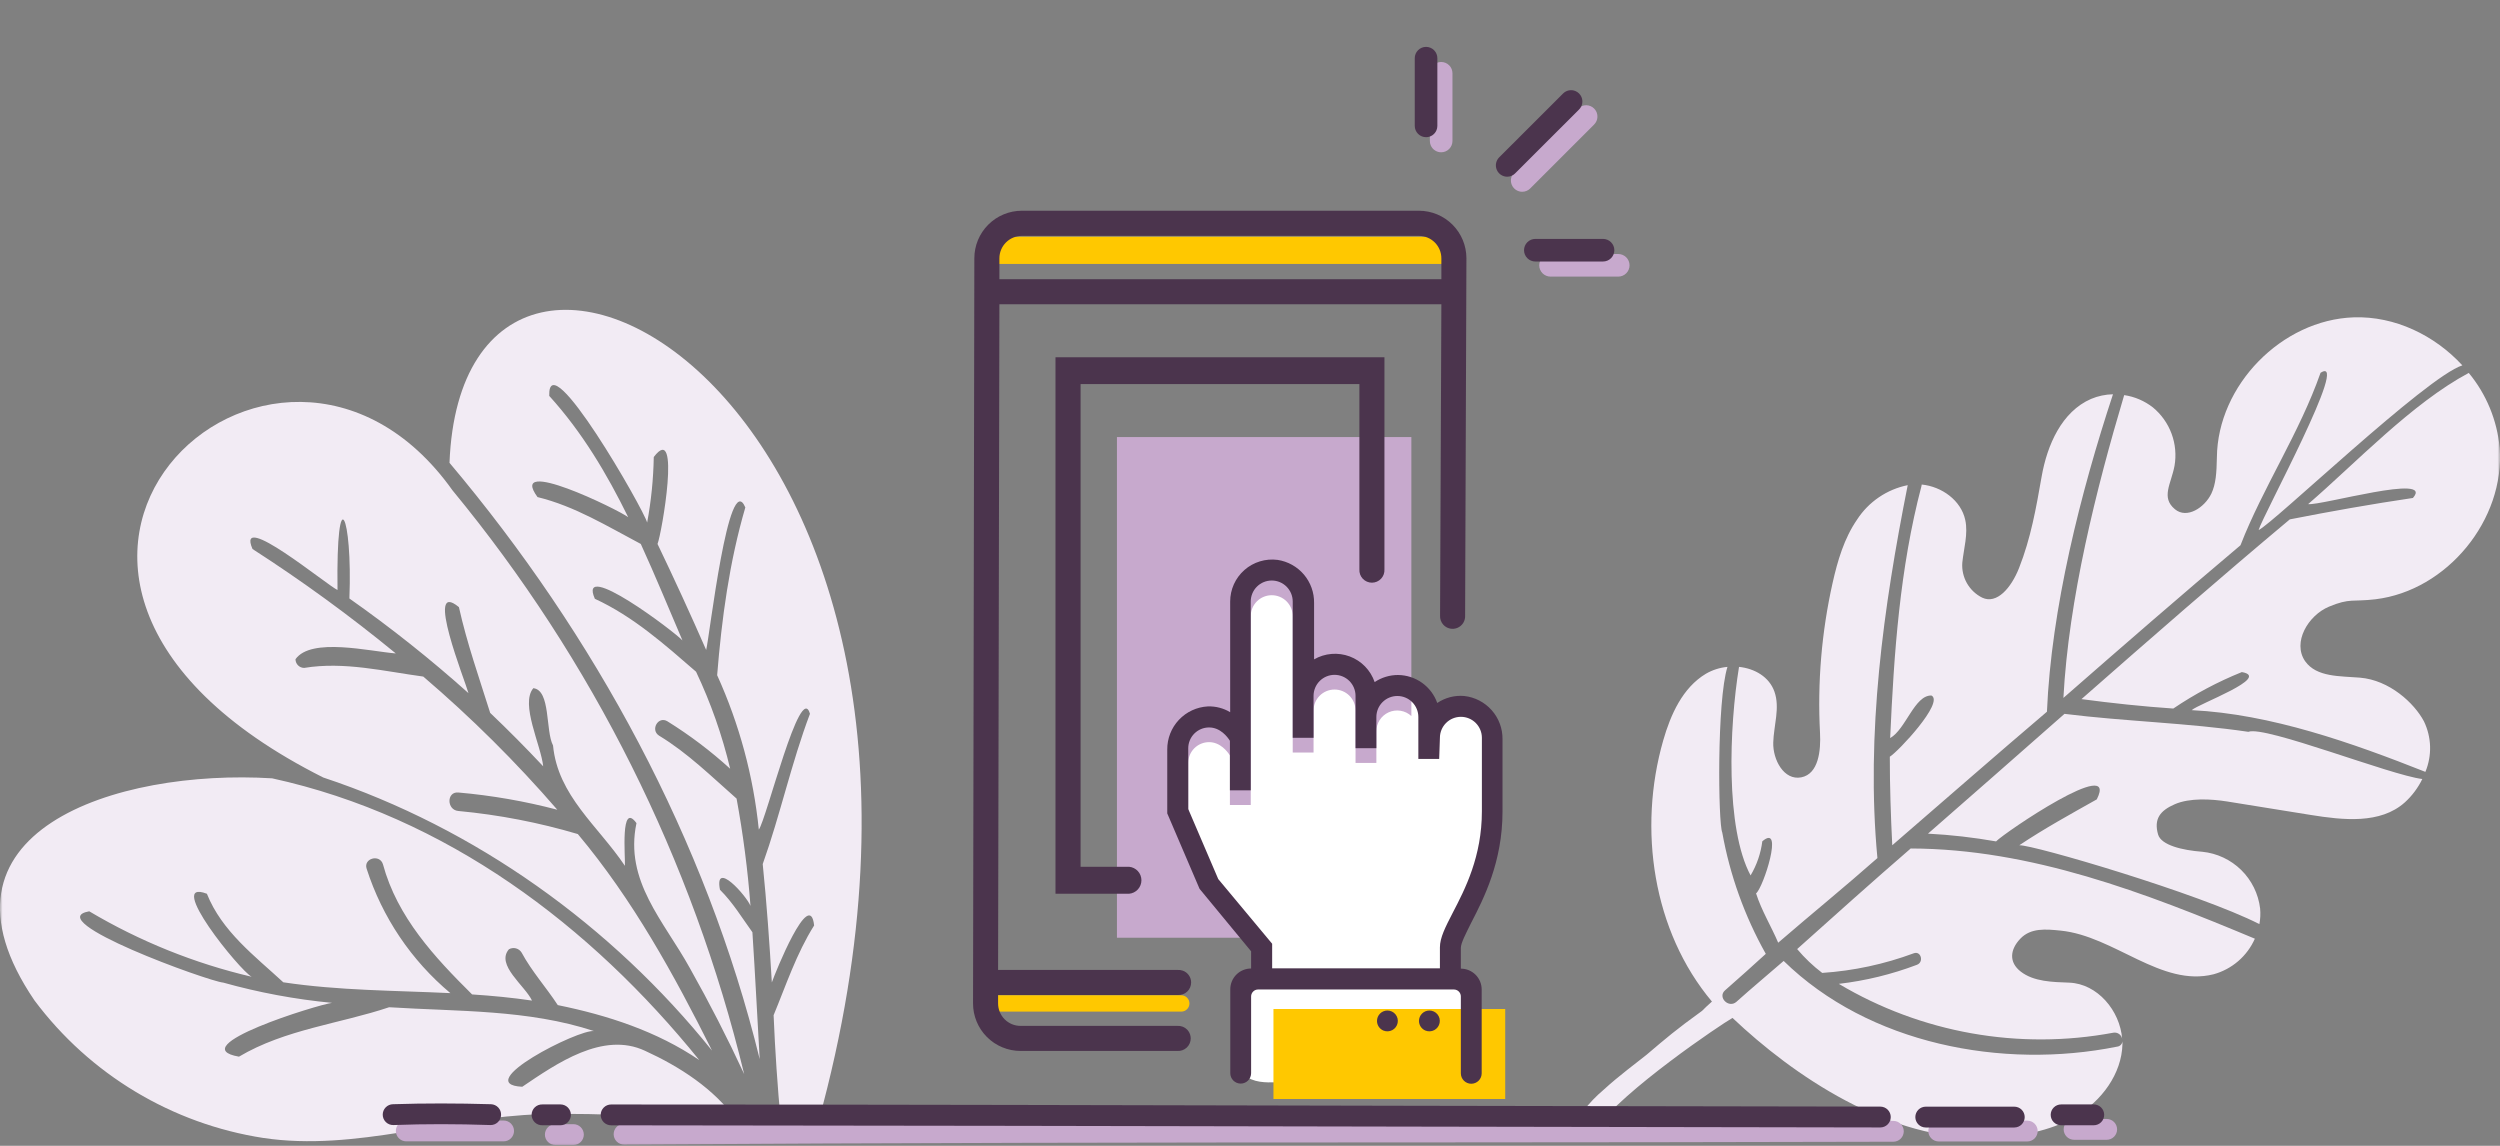 <svg width="480" height="220" viewBox="0 0 480 220" fill="none" xmlns="http://www.w3.org/2000/svg">
<rect x="0" y="0" width="480" height="220" fill="#808080" stroke="none"/>
<mask id="mask0_47_309" style="mask-type:luminance" maskUnits="userSpaceOnUse" x="0" y="0" width="480" height="220">
<path d="M0 0H480V220H0V0Z" fill="white"/>
</mask>
<g mask="url(#mask0_47_309)">
<path d="M407.843 75.86C409.853 76.156 411.751 76.97 413.353 78.22C414.977 79.559 416.217 81.305 416.946 83.279C417.675 85.254 417.867 87.387 417.503 89.46C416.843 92.94 414.863 95.51 417.583 97.77C419.893 99.7 423.293 97.45 424.583 94.77C425.443 92.94 425.583 90.83 425.643 87.82C425.783 73.98 438.093 61.39 451.933 60.93C459.813 60.67 467.453 64.37 472.773 70.15C465.843 72.34 436.323 100.62 433.653 101.77C434.393 99.08 451.463 67.77 445.543 71.58C441.543 83.05 434.443 93.67 430.173 104.69C418.723 114.33 407.443 124.15 396.173 134C397.183 115.05 402.443 93.96 407.843 75.86ZM336.113 168.08C337.306 166.075 338.072 163.845 338.363 161.53C342.593 157.92 338.543 170.48 337.163 171.53C338.223 174.85 340.063 177.82 341.413 181C347.723 175.55 354.203 170.28 360.463 164.75C358.223 140.85 361.613 116.62 366.283 93.15C364.308 93.548 362.432 94.335 360.764 95.467C359.097 96.599 357.672 98.051 356.573 99.74C354.073 103.36 352.813 107.67 351.853 111.95C349.743 121.382 348.932 131.058 349.443 140.71C349.623 144.09 349.173 148.6 345.843 149.25C342.513 149.9 340.373 145.86 340.463 142.58C340.553 139.3 341.793 135.9 340.693 132.8C339.693 129.96 336.913 128.36 333.893 128.04C332.003 139.6 331.253 159.02 336.113 168.08ZM368.913 93.36C364.763 109.13 363.633 125.48 362.913 141.71C365.913 140.02 367.603 133.43 370.843 133.54C373.343 134.84 364.443 144.32 362.843 145.29C362.843 150.99 363.033 156.63 363.313 162.29C373.213 153.74 383.053 145.12 393.013 136.65C393.843 116.86 399.473 94.56 405.693 75.7C404.249 75.729 402.824 76.031 401.493 76.59C395.853 79.03 393.053 85.45 391.993 91.51C390.933 97.57 389.913 103.35 387.653 109.07C386.133 112.91 383.383 116.07 380.583 114.75C379.349 114.136 378.326 113.167 377.645 111.968C376.964 110.769 376.657 109.395 376.763 108.02C377.043 105.29 377.903 102.53 377.333 99.85C376.523 96.07 372.833 93.42 368.973 93.03C368.963 93.142 368.943 93.252 368.913 93.36ZM366.853 162.91C359.513 169.26 352.283 175.74 345.053 182.22C346.48 183.922 348.094 185.458 349.863 186.8C355.874 186.396 361.795 185.126 367.443 183.03C368.823 182.51 369.443 184.72 368.053 185.24C363.223 187.073 358.185 188.302 353.053 188.9C368.894 198.332 387.63 201.667 405.753 198.28C406.133 198.21 406.526 198.295 406.845 198.514C407.163 198.733 407.382 199.07 407.453 199.45C407.043 194.05 402.713 188.88 397.303 188.67C394.113 188.55 390.483 188.5 387.963 186.53C385.683 184.75 385.903 182.33 387.903 180.23C389.903 178.13 392.773 178.38 395.663 178.68C405.973 179.74 414.963 189.59 425.013 187.06C426.756 186.579 428.371 185.716 429.741 184.535C431.11 183.354 432.201 181.884 432.933 180.23C411.823 171.4 389.943 162.97 366.853 162.91ZM447.163 116.48C451.163 114.8 451.763 115.58 456.083 115.06C469.823 113.4 480.993 99.79 479.933 85.98C479.45 80.699 477.383 75.686 474.003 71.6C463.103 77.41 452.233 88.97 443.163 96.79C445.573 97.12 467.513 90.79 463.283 95.61C455.363 96.78 447.483 98.18 439.643 99.72C426.143 111.02 412.883 122.6 399.643 134.23C405.493 135.01 411.383 135.64 417.273 136.04C421.4 133.248 425.811 130.902 430.433 129.04C436.203 130.04 422.103 135.13 420.803 136.35C435.993 137.08 451.673 142.66 465.673 148.2C466.315 146.654 466.622 144.989 466.574 143.315C466.526 141.641 466.123 139.997 465.393 138.49C463.533 134.98 458.773 130.58 453.113 130.11C449.323 129.79 444.783 130.06 442.583 126.95C440.093 123.34 443.153 118.16 447.163 116.48ZM406.463 200.96C384.463 205.39 358.783 200.47 342.463 184.5C339.463 187.11 336.373 189.67 333.403 192.34C331.913 193.68 329.703 191.45 331.213 190.14C333.853 187.85 336.433 185.49 339.033 183.14C334.964 175.895 332.139 168.019 330.673 159.84C329.893 158.17 329.613 134.55 331.673 128.04C330.214 128.175 328.801 128.625 327.533 129.36C323.073 132.03 320.763 137.18 319.333 142.18C314.463 159.18 317.333 178.78 328.693 192.3C327.883 193.02 327.213 193.65 326.803 194.08C321.673 197.79 320.083 199.17 316.123 202.53C314.323 203.98 310.773 206.59 307.903 209.23C306.467 210.439 305.163 211.797 304.013 213.28C304.123 213.14 304.233 213.01 304.333 212.87C303.763 213.68 302.763 214.36 302.643 215.4C302.602 215.744 302.648 216.093 302.778 216.414C302.908 216.735 303.118 217.018 303.387 217.236C303.656 217.454 303.976 217.6 304.317 217.66C304.658 217.721 305.009 217.694 305.337 217.582C305.776 217.433 306.152 217.14 306.403 216.75C311.553 209.4 330.403 196.7 332.643 195.44C344.123 206.32 362.743 219.25 381.893 218.44C387.653 218.21 393.543 217.27 398.513 214.34C403.483 211.41 407.383 206.2 407.513 200.44V199.93C407.486 200.197 407.366 200.447 407.174 200.635C406.982 200.823 406.731 200.938 406.463 200.96ZM431.683 140.51C420.013 138.79 407.933 138.51 396.383 137.06C387.663 144.746 378.926 152.412 370.173 160.06C374.556 160.289 378.921 160.787 383.243 161.55C384.843 159.88 406.933 144.88 402.583 153.48C397.583 156.29 392.493 159.09 387.703 162.29C390.253 162.15 422.293 171.56 433.803 177.43C433.99 176.442 434.037 175.432 433.943 174.43C433.608 171.623 432.325 169.014 430.307 167.034C428.289 165.054 425.656 163.821 422.843 163.54C419.003 163.25 414.953 162.28 414.353 160.23C413.493 157.23 414.743 155.63 417.583 154.4C420.423 153.17 424.533 153.4 427.583 153.88C433.983 154.93 437.263 155.42 443.663 156.47C449.873 157.47 457.023 158.26 461.713 154.07C463.114 152.8 464.258 151.272 465.083 149.57C459.003 148.85 434.843 139.26 431.683 140.51Z" fill="#F2EBF4"/>
<path d="M141.443 215.12C127.003 214.6 116.523 213.6 103.863 213.93C85.963 214.44 68.283 221.14 50.563 218.49C33.03 215.783 17.258 206.308 6.633 192.1C-15.497 159.6 22.383 147.6 52.253 149.44C85.683 156.76 113.363 177.68 134.253 203.53C126.143 198.01 116.643 194.92 107.093 192.98C104.863 189.56 102.093 186.5 100.153 182.9C99.909 182.497 99.518 182.204 99.063 182.085C98.607 181.965 98.123 182.028 97.713 182.26C95.133 185.26 100.813 189.26 102.143 192.11C98.333 191.55 94.493 191.18 90.643 190.93C83.463 183.81 76.273 176.1 73.523 165.93C72.903 163.93 69.743 164.8 70.393 166.79C73.388 176.113 78.963 184.396 86.473 190.68C75.763 190.17 65.003 190.2 54.393 188.6C48.913 183.54 42.613 178.84 39.723 171.6C31.563 168.48 46.103 186.43 48.323 187.54C37.345 184.969 26.826 180.729 17.133 174.97C7.553 176.68 40.133 188.45 42.863 188.66C49.697 190.573 56.688 191.875 63.753 192.55C61.043 192.88 34.863 200.96 45.883 202.88C54.733 197.62 65.353 196.54 74.713 193.39C87.893 194.23 101.373 193.79 114.063 197.97C111.143 197.54 90.283 208.17 100.273 208.66C106.863 204.21 115.753 197.97 123.843 201.75C130.493 204.79 137.133 209.05 141.443 215.12ZM62.063 149.28C91.303 158.98 117.463 177.73 136.713 201.72C129.433 187.15 121.453 172.67 110.943 160.14C103.459 157.921 95.775 156.437 88.003 155.71C85.733 155.51 85.723 151.95 88.003 152.16C94.419 152.723 100.775 153.831 107.003 155.47C99.078 146.312 90.473 137.764 81.263 129.9C73.783 128.9 66.103 126.97 58.393 128.24C57.952 128.236 57.531 128.058 57.221 127.745C56.91 127.433 56.735 127.011 56.733 126.57C59.733 122.31 71.033 125.07 75.993 125.46C67.216 118.253 58.031 111.558 48.483 105.41C45.163 97.76 62.843 112.41 64.803 113.28C64.513 91.5 67.713 98.94 67.083 114.91C75.052 120.513 82.686 126.581 89.943 133.08C89.383 130.92 81.383 111 88.113 116.57C89.643 123.46 92.003 130.15 94.113 136.87C97.613 140.203 101.006 143.623 104.293 147.13C103.893 143.13 99.833 135.13 102.403 132.13C105.763 132.53 104.703 140.32 106.183 143.13C107.103 152.8 114.863 158.59 119.983 166.24C120.083 164.55 119.073 153.75 122.203 158.04C119.853 169.16 127.463 176.83 132.473 185.91C136.209 192.544 139.682 199.322 142.883 206.23C132.933 165.116 113.786 126.794 86.883 94.15C53.003 46.53 -15.807 110.15 62.063 149.28ZM86.303 88.86C114.173 121.92 135.553 161.25 145.863 203.36C145.393 195.24 144.993 187.11 144.463 178.99C142.463 176.22 140.733 173.32 138.233 170.83C137.103 165.01 143.333 172 144.093 173.93C143.568 167.021 142.677 160.145 141.423 153.33C136.633 149.12 132.043 144.57 126.533 141.24C124.813 140.13 126.383 137.41 128.143 138.49C132.43 141.152 136.463 144.202 140.193 147.6C138.664 141.179 136.469 134.935 133.643 128.97C127.643 123.77 121.583 118.36 114.213 114.97C110.763 107.14 129.583 121.34 131.033 122.97C128.393 116.81 125.833 110.56 123.033 104.44C116.633 101.06 110.373 97.19 103.203 95.44C97.363 87.44 118.643 97.82 120.613 99.3C116.513 90.95 111.773 82.97 105.453 76.01C105.143 65.57 123.583 97.79 124.253 100.33C125.025 96.179 125.45 91.971 125.523 87.75C130.803 80.75 127.053 102.47 126.243 104.44C129.474 111.169 132.588 117.953 135.583 124.79C136.223 122.35 139.903 89.79 143.103 97.43C140.033 107.92 138.563 118.8 137.693 129.64C141.952 139.02 144.654 149.031 145.693 159.28C147.143 157.38 153.693 130.58 155.513 137.05C151.943 146.48 149.813 156.46 146.443 165.9C147.213 173.46 147.743 181.05 148.193 188.63C148.813 186.82 155.503 170.19 156.313 177.69C152.923 183.07 150.903 189.2 148.533 194.92C148.813 201.73 149.283 208.55 149.903 215.31H157.153C195.383 76.6 89.003 19.87 86.303 88.86ZM146.003 215.24H146.613C146.591 215.171 146.575 215.101 146.563 215.03C146.389 215.131 146.2 215.202 146.003 215.24Z" fill="#F2EBF4"/>
<path d="M292.263 36.82C291.834 36.82 291.416 36.693 291.059 36.455C290.703 36.217 290.425 35.879 290.26 35.483C290.095 35.088 290.051 34.652 290.134 34.231C290.216 33.811 290.421 33.424 290.723 33.12L303.003 20.84C303.204 20.638 303.444 20.478 303.707 20.368C303.97 20.259 304.253 20.203 304.538 20.203C304.823 20.203 305.106 20.259 305.369 20.368C305.632 20.478 305.872 20.638 306.073 20.84C306.376 21.144 306.582 21.531 306.666 21.952C306.749 22.373 306.707 22.809 306.543 23.206C306.434 23.469 306.274 23.708 306.073 23.91L293.793 36.19C293.592 36.39 293.353 36.549 293.091 36.657C292.828 36.765 292.547 36.821 292.263 36.82ZM276.703 29.24C276.274 29.239 275.855 29.112 275.498 28.873C275.141 28.635 274.863 28.296 274.698 27.9C274.589 27.637 274.533 27.355 274.533 27.07V14.07C274.533 13.495 274.762 12.943 275.169 12.536C275.576 12.129 276.127 11.9 276.703 11.9C277.278 11.9 277.83 12.129 278.237 12.536C278.644 12.943 278.873 13.495 278.873 14.07V27.07C278.873 27.645 278.644 28.198 278.237 28.604C277.83 29.011 277.278 29.24 276.703 29.24ZM310.703 53.11H297.703C297.127 53.11 296.576 52.881 296.169 52.474C295.762 52.068 295.533 51.516 295.533 50.94C295.533 50.364 295.762 49.813 296.169 49.406C296.576 48.999 297.127 48.77 297.703 48.77H310.703C311.278 48.77 311.83 48.999 312.237 49.406C312.644 49.813 312.873 50.364 312.873 50.94C312.873 51.516 312.644 52.068 312.237 52.474C311.83 52.881 311.278 53.11 310.703 53.11Z" fill="#C7A9CD"/>
<path d="M289.373 33.93C289.658 33.931 289.94 33.875 290.203 33.765C290.466 33.655 290.704 33.494 290.903 33.29L303.183 21.02C303.486 20.716 303.692 20.329 303.776 19.908C303.859 19.487 303.817 19.051 303.653 18.654C303.432 18.122 303.01 17.7 302.478 17.479C302.081 17.314 301.645 17.271 301.224 17.355C300.803 17.439 300.416 17.646 300.113 17.95L287.833 30.22C287.532 30.525 287.328 30.913 287.246 31.334C287.164 31.754 287.208 32.19 287.372 32.586C287.537 32.982 287.814 33.32 288.17 33.559C288.526 33.799 288.944 33.928 289.373 33.93ZM273.803 26.34C274.232 26.34 274.652 26.213 275.009 25.975C275.365 25.736 275.643 25.397 275.807 25C275.916 24.737 275.973 24.455 275.973 24.17V11.17C275.973 10.595 275.744 10.043 275.337 9.636C274.93 9.229 274.378 9 273.803 9C273.227 9 272.675 9.229 272.269 9.636C271.862 10.043 271.633 10.595 271.633 11.17V24.17C271.633 24.455 271.689 24.737 271.798 25C271.907 25.264 272.067 25.503 272.269 25.704C272.47 25.906 272.709 26.066 272.973 26.175C273.236 26.284 273.518 26.34 273.803 26.34ZM292.613 48.04C292.613 48.615 292.842 49.167 293.249 49.574C293.655 49.981 294.207 50.21 294.783 50.21H307.783C308.358 50.21 308.91 49.981 309.317 49.574C309.724 49.167 309.953 48.615 309.953 48.04C309.953 47.465 309.724 46.913 309.317 46.506C308.91 46.099 308.358 45.87 307.783 45.87H294.783C294.207 45.87 293.655 46.099 293.249 46.506C292.842 46.913 292.613 47.465 292.613 48.04Z" fill="#4B344D"/>
<path d="M242.383 185.26C242.477 182.625 241.606 180.047 239.933 178.01C238.383 175.91 236.413 174.16 234.683 172.2C228.574 165.118 225.461 155.937 226.003 146.6C225.983 144.038 226.717 141.528 228.113 139.38C229.633 137.38 232.513 136.12 234.823 137.19C235.565 137.575 236.216 138.115 236.734 138.772C237.251 139.429 237.622 140.188 237.823 141C238.214 142.619 238.373 144.286 238.293 145.95L238.003 122.1C238.003 118.97 238.003 115.68 239.453 112.92C240.903 110.16 244.453 108.23 247.293 109.59C248.097 110.031 248.793 110.645 249.332 111.386C249.871 112.128 250.24 112.979 250.413 113.88C250.754 115.683 250.822 117.527 250.613 119.35L249.373 139.44C249.119 137.299 249.214 135.131 249.653 133.02C249.881 131.967 250.355 130.983 251.036 130.149C251.717 129.314 252.587 128.653 253.573 128.22C256.753 127.06 260.333 129.49 261.663 132.6C262.993 135.71 262.663 139.26 262.333 142.6C261.923 140.369 261.923 138.081 262.333 135.85C262.553 134.735 263.065 133.698 263.817 132.846C264.569 131.994 265.534 131.357 266.613 131C269.533 130.28 272.513 132.57 273.613 135.36C274.713 138.15 274.443 141.28 274.743 144.64C274.461 143.532 274.421 142.377 274.625 141.252C274.828 140.127 275.271 139.059 275.923 138.12C276.592 137.205 277.528 136.52 278.604 136.162C279.679 135.804 280.839 135.789 281.923 136.12C282.767 136.5 283.515 137.063 284.114 137.769C284.712 138.475 285.146 139.305 285.383 140.2C285.834 141.993 286.015 143.843 285.923 145.69C285.923 156.21 285.773 167.15 281.163 176.6C279.753 179.49 277.883 182.54 278.563 185.68C279.034 187.156 279.675 188.572 280.473 189.9C282.933 194.99 282.343 200.95 281.703 206.56L245.113 207.8C242.963 207.87 240.583 207.86 238.983 206.43C237.573 205.16 237.183 203.13 236.903 201.25C236.441 198.947 236.313 196.589 236.523 194.25C236.634 193.074 236.98 191.932 237.542 190.892C238.104 189.853 238.869 188.937 239.793 188.2C240.423 187.821 241.016 187.383 241.563 186.89C241.979 186.432 242.263 185.868 242.383 185.26Z" fill="white"/>
<path d="M233.903 171.601L228.143 158.161V146.491C228.143 145.966 228.246 145.445 228.447 144.96C228.648 144.475 228.943 144.034 229.314 143.662C229.686 143.291 230.127 142.996 230.612 142.795C231.097 142.594 231.618 142.491 232.143 142.491C234.293 142.491 235.673 144.291 236.143 145.051V154.561H240.143V118.311C240.143 117.242 240.568 116.217 241.323 115.461C242.079 114.705 243.104 114.281 244.173 114.281C245.242 114.281 246.267 114.705 247.023 115.461C247.778 116.217 248.203 117.242 248.203 118.311V144.481H252.203V136.421C252.203 135.352 252.628 134.327 253.383 133.571C254.139 132.815 255.164 132.391 256.233 132.391C257.302 132.391 258.327 132.815 259.083 133.571C259.838 134.327 260.263 135.352 260.263 136.421V146.481H264.263V140.481C264.249 139.697 264.466 138.926 264.887 138.264C265.308 137.603 265.915 137.08 266.631 136.761C267.347 136.441 268.141 136.339 268.915 136.467C269.689 136.595 270.408 136.947 270.983 137.481V83.921H214.453V180.051H241.003L233.903 171.601Z" fill="#C7A9CD"/>
<path d="M289.003 193.73H244.503V211.01H289.003V193.73ZM276.463 50.68H190.823C190.466 50.702 190.108 50.651 189.772 50.529C189.435 50.408 189.127 50.219 188.866 49.974C188.606 49.729 188.399 49.433 188.257 49.105C188.115 48.776 188.041 48.422 188.041 48.065C188.041 47.707 188.114 47.353 188.256 47.025C188.398 46.697 188.606 46.401 188.867 46.156C189.127 45.911 189.435 45.722 189.772 45.6C190.108 45.479 190.466 45.428 190.823 45.45H276.463C276.82 45.428 277.178 45.479 277.514 45.6C277.851 45.722 278.159 45.911 278.419 46.156C278.68 46.401 278.888 46.697 279.03 47.025C279.172 47.353 279.245 47.707 279.245 48.065C279.245 48.423 279.172 48.777 279.03 49.105C278.888 49.433 278.68 49.729 278.419 49.974C278.159 50.219 277.851 50.408 277.514 50.529C277.178 50.651 276.82 50.702 276.463 50.68ZM226.803 194.23H191.233C191.027 194.23 190.823 194.189 190.632 194.11C190.442 194.032 190.269 193.916 190.123 193.77C189.977 193.624 189.861 193.451 189.783 193.261C189.704 193.07 189.663 192.866 189.663 192.66C189.663 192.454 189.704 192.25 189.783 192.059C189.861 191.869 189.977 191.696 190.123 191.55C190.269 191.404 190.442 191.288 190.632 191.209C190.823 191.131 191.027 191.09 191.233 191.09H226.803C227.009 191.09 227.213 191.131 227.404 191.209C227.594 191.288 227.767 191.404 227.913 191.55C228.059 191.696 228.175 191.869 228.254 192.059C228.332 192.25 228.373 192.454 228.373 192.66C228.373 192.866 228.332 193.07 228.254 193.261C228.175 193.451 228.059 193.624 227.913 193.77C227.767 193.916 227.594 194.032 227.404 194.11C227.213 194.189 227.009 194.23 226.803 194.23Z" fill="#FFC800"/>
<path d="M272.443 40.46H196.193C193.775 40.463 191.457 41.424 189.747 43.134C188.037 44.844 187.076 47.162 187.073 49.58L186.823 192.66C186.823 195.077 187.782 197.395 189.491 199.105C191.199 200.815 193.516 201.777 195.933 201.78H226.053C226.382 201.801 226.712 201.755 227.022 201.644C227.332 201.533 227.616 201.359 227.856 201.133C228.097 200.908 228.289 200.636 228.42 200.333C228.551 200.031 228.619 199.705 228.618 199.375C228.618 198.878 228.465 198.394 228.179 197.988C227.894 197.582 227.489 197.274 227.022 197.107C226.712 196.995 226.382 196.949 226.053 196.97H195.933C194.792 196.967 193.698 196.512 192.892 195.704C192.086 194.896 191.633 193.801 191.633 192.66V191.04H226.133C226.462 191.061 226.792 191.015 227.102 190.904C227.412 190.792 227.696 190.619 227.937 190.393C228.177 190.168 228.369 189.896 228.5 189.593C228.631 189.291 228.698 188.965 228.698 188.635C228.698 188.138 228.545 187.654 228.259 187.248C227.974 186.842 227.569 186.534 227.102 186.367C226.792 186.255 226.462 186.209 226.133 186.23H191.633L191.883 58.42H276.743L276.493 118.17C276.472 118.499 276.519 118.829 276.63 119.139C276.741 119.449 276.915 119.733 277.14 119.974C277.479 120.337 277.922 120.586 278.409 120.686C278.895 120.787 279.401 120.735 279.856 120.537C280.311 120.338 280.694 120.005 280.952 119.581C281.211 119.158 281.334 118.665 281.303 118.17L281.553 49.58C281.55 47.164 280.59 44.847 278.882 43.138C277.175 41.428 274.859 40.465 272.443 40.46ZM191.883 53.6V49.6C191.883 48.457 192.337 47.361 193.145 46.552C193.954 45.744 195.05 45.29 196.193 45.29H272.443C273.584 45.293 274.678 45.748 275.484 46.556C276.29 47.364 276.743 48.459 276.743 49.6V53.6H191.883Z" fill="#4B344D"/>
<path d="M202.653 171.6H216.783C217.431 171.543 218.034 171.246 218.473 170.766C218.912 170.287 219.156 169.66 219.155 169.01C219.155 168.36 218.912 167.733 218.472 167.254C218.033 166.775 217.431 166.477 216.783 166.42H207.473V73.74H261.003V109.31C260.981 109.639 261.027 109.969 261.138 110.279C261.249 110.59 261.423 110.874 261.649 111.114C261.875 111.354 262.148 111.545 262.45 111.676C262.752 111.807 263.078 111.875 263.408 111.875C263.737 111.875 264.063 111.807 264.366 111.676C264.668 111.545 264.94 111.354 265.166 111.114C265.391 110.873 265.564 110.589 265.676 110.279C265.787 109.969 265.834 109.639 265.813 109.31V68.6H202.653V171.6ZM272.443 196.02C272.443 196.416 272.56 196.802 272.779 197.131C272.999 197.46 273.311 197.717 273.677 197.868C273.95 197.98 274.245 198.03 274.54 198.015C274.835 198 275.123 197.92 275.384 197.781C275.644 197.642 275.871 197.447 276.047 197.21C276.224 196.973 276.345 196.7 276.404 196.41C276.463 196.12 276.456 195.82 276.385 195.533C276.313 195.246 276.179 194.978 275.991 194.75C275.803 194.521 275.567 194.337 275.299 194.21C275.031 194.084 274.739 194.019 274.443 194.02C273.913 194.02 273.404 194.231 273.029 194.606C272.654 194.981 272.443 195.49 272.443 196.02ZM264.383 196.02C264.383 196.416 264.5 196.802 264.719 197.131C264.939 197.46 265.251 197.717 265.617 197.868C265.89 197.98 266.185 198.03 266.48 198.015C266.775 198 267.063 197.92 267.324 197.781C267.584 197.642 267.811 197.447 267.987 197.21C268.164 196.973 268.285 196.7 268.344 196.41C268.403 196.12 268.396 195.82 268.325 195.533C268.253 195.246 268.119 194.978 267.931 194.75C267.743 194.521 267.507 194.337 267.239 194.21C266.971 194.084 266.679 194.019 266.383 194.02C265.853 194.02 265.344 194.231 264.969 194.606C264.594 194.981 264.383 195.49 264.383 196.02Z" fill="#4B344D"/>
<path d="M276.463 141.66C276.463 140.591 276.888 139.566 277.643 138.81C278.399 138.055 279.424 137.63 280.493 137.63C281.562 137.63 282.587 138.055 283.343 138.81C284.098 139.566 284.523 140.591 284.523 141.66V155.75C284.523 164.45 281.303 170.69 278.933 175.24C277.503 178.02 276.463 180.03 276.463 181.92V185.92H244.253V181.2L233.903 168.78L228.143 155.34V143.67C228.143 143.145 228.246 142.624 228.447 142.139C228.648 141.654 228.943 141.213 229.314 140.841C229.686 140.47 230.127 140.175 230.612 139.974C231.097 139.773 231.618 139.67 232.143 139.67C234.293 139.67 235.673 141.47 236.143 142.23V151.74H240.143V115.49C240.143 114.421 240.568 113.396 241.323 112.64C242.079 111.885 243.104 111.46 244.173 111.46C245.242 111.46 246.267 111.885 247.023 112.64C247.778 113.396 248.203 114.421 248.203 115.49V141.66H252.203V133.6C252.203 132.531 252.628 131.506 253.383 130.75C254.139 129.995 255.164 129.57 256.233 129.57C257.302 129.57 258.327 129.995 259.083 130.75C259.838 131.506 260.263 132.531 260.263 133.6V143.66H264.263V137.66C264.263 136.591 264.688 135.566 265.443 134.81C266.199 134.055 267.224 133.63 268.293 133.63C269.362 133.63 270.387 134.055 271.143 134.81C271.898 135.566 272.323 136.591 272.323 137.66V145.71H276.323L276.463 141.66ZM268.413 129.6C266.818 129.599 265.258 130.073 263.933 130.96C263.548 129.837 262.918 128.814 262.091 127.963C261.263 127.112 260.258 126.454 259.146 126.037C258.035 125.621 256.845 125.455 255.662 125.552C254.478 125.65 253.332 126.007 252.303 126.6V115.76C252.332 113.77 251.639 111.836 250.352 110.317C249.065 108.799 247.271 107.798 245.303 107.5C244.165 107.351 243.008 107.446 241.91 107.78C240.811 108.114 239.797 108.678 238.934 109.435C238.072 110.193 237.381 111.126 236.908 112.171C236.436 113.217 236.192 114.352 236.193 115.5V136.74C234.905 135.97 233.423 135.585 231.923 135.63C229.802 135.738 227.804 136.663 226.349 138.209C224.893 139.756 224.092 141.806 224.113 143.93V156.17L230.313 170.65L240.213 182.65V185.95C239.688 185.95 239.167 186.053 238.682 186.254C238.196 186.455 237.755 186.749 237.384 187.121C237.012 187.492 236.718 187.934 236.517 188.419C236.316 188.904 236.213 189.425 236.213 189.95V206.05C236.213 206.58 236.424 207.089 236.799 207.464C237.174 207.839 237.683 208.05 238.213 208.05C238.743 208.05 239.252 207.839 239.627 207.464C240.002 207.089 240.213 206.58 240.213 206.05V191.32C240.215 190.963 240.358 190.622 240.611 190.371C240.864 190.12 241.206 189.979 241.563 189.98H279.143C279.498 189.98 279.839 190.121 280.09 190.372C280.342 190.624 280.483 190.965 280.483 191.32V206.08C280.483 206.61 280.694 207.119 281.069 207.494C281.444 207.869 281.953 208.08 282.483 208.08C283.013 208.08 283.522 207.869 283.897 207.494C284.272 207.119 284.483 206.61 284.483 206.08V189.98C284.483 188.919 284.062 187.902 283.311 187.152C282.561 186.401 281.544 185.98 280.483 185.98V181.98C280.483 181.07 281.483 179.17 282.483 177.15C284.883 172.5 288.483 165.48 288.483 155.81V141.94C288.51 139.887 287.771 137.899 286.41 136.362C285.049 134.825 283.164 133.851 281.123 133.63C279.297 133.471 277.472 133.944 275.953 134.97C275.399 133.409 274.378 132.057 273.029 131.096C271.681 130.136 270.069 129.613 268.413 129.6Z" fill="#4B344D"/>
<path d="M147.093 140.91C147.098 140.936 147.098 140.963 147.093 140.99C147.093 141.05 147.093 140.99 147.043 140.65V140.7C147.083 140.8 147.083 140.85 147.093 140.91Z" fill="white"/>
<path d="M372.233 219.16C371.703 219.159 371.195 218.948 370.82 218.573C370.445 218.199 370.234 217.69 370.233 217.16C370.233 216.63 370.444 216.121 370.819 215.746C371.194 215.371 371.703 215.16 372.233 215.16H389.233C389.763 215.16 390.272 215.371 390.647 215.746C391.022 216.121 391.233 216.63 391.233 217.16C391.233 217.691 391.022 218.199 390.647 218.574C390.272 218.949 389.763 219.16 389.233 219.16H372.233ZM398.223 218.84C397.693 218.839 397.185 218.628 396.81 218.253C396.435 217.879 396.224 217.37 396.223 216.84C396.223 216.31 396.434 215.801 396.809 215.426C397.184 215.051 397.693 214.84 398.223 214.84H404.483C405.013 214.84 405.522 215.051 405.897 215.426C406.272 215.801 406.483 216.31 406.483 216.84C406.483 217.371 406.272 217.879 405.897 218.254C405.522 218.629 405.013 218.84 404.483 218.84H398.223ZM119.823 219.76C119.292 219.76 118.784 219.549 118.409 219.174C118.034 218.799 117.823 218.291 117.823 217.76C117.823 217.23 118.034 216.721 118.409 216.346C118.784 215.971 119.292 215.76 119.823 215.76C171.083 215.42 223.023 215.38 273.263 215.34C302.833 215.34 333.413 215.34 363.523 215.21C364.053 215.21 364.562 215.421 364.937 215.796C365.312 216.171 365.523 216.68 365.523 217.21C365.523 217.741 365.312 218.249 364.937 218.624C364.562 218.999 364.053 219.21 363.523 219.21C333.403 219.3 302.833 219.32 273.253 219.34C223.023 219.34 171.083 219.42 119.833 219.76H119.823ZM106.623 219.84C106.092 219.84 105.584 219.629 105.209 219.254C104.834 218.879 104.623 218.371 104.623 217.84C104.623 217.31 104.834 216.801 105.209 216.426C105.584 216.051 106.092 215.84 106.623 215.84H110.093C110.623 215.84 111.132 216.051 111.507 216.426C111.882 216.801 112.093 217.31 112.093 217.84C112.093 218.371 111.882 218.879 111.507 219.254C111.132 219.629 110.623 219.84 110.093 219.84H106.623ZM78.003 219.14C77.472 219.14 76.964 218.929 76.589 218.554C76.214 218.179 76.003 217.671 76.003 217.14C76.003 216.61 76.214 216.101 76.589 215.726C76.964 215.351 77.472 215.14 78.003 215.14H96.693C97.223 215.14 97.732 215.351 98.107 215.726C98.482 216.101 98.693 216.61 98.693 217.14C98.693 217.671 98.482 218.179 98.107 218.554C97.732 218.929 97.223 219.14 96.693 219.14H78.003Z" fill="#C7A9CD"/>
<path d="M369.743 216.48C369.213 216.479 368.705 216.268 368.33 215.893C367.955 215.518 367.744 215.01 367.743 214.48C367.743 213.95 367.954 213.441 368.329 213.066C368.704 212.691 369.213 212.48 369.743 212.48H386.743C387.273 212.48 387.782 212.691 388.157 213.066C388.532 213.441 388.743 213.95 388.743 214.48C388.743 215.01 388.532 215.519 388.157 215.894C387.782 216.269 387.273 216.48 386.743 216.48H369.743ZM395.733 216.05C395.203 216.049 394.695 215.838 394.32 215.463C393.945 215.088 393.734 214.58 393.733 214.05C393.733 213.52 393.944 213.011 394.319 212.636C394.694 212.261 395.203 212.05 395.733 212.05H402.003C402.533 212.05 403.042 212.261 403.417 212.636C403.792 213.011 404.003 213.52 404.003 214.05C404.003 214.58 403.792 215.089 403.417 215.464C403.042 215.839 402.533 216.05 402.003 216.05H395.733ZM117.333 216.06C116.803 216.06 116.294 215.849 115.919 215.474C115.544 215.099 115.333 214.59 115.333 214.06C115.333 213.53 115.544 213.021 115.919 212.646C116.294 212.271 116.803 212.06 117.333 212.06C168.593 212.06 220.543 212.21 270.783 212.31C300.856 212.37 330.936 212.423 361.023 212.47C361.553 212.47 362.062 212.681 362.437 213.056C362.812 213.431 363.023 213.94 363.023 214.47C363.023 215 362.812 215.509 362.437 215.884C362.062 216.259 361.553 216.47 361.023 216.47C330.916 216.43 300.833 216.377 270.773 216.31C220.533 216.21 168.593 216.1 117.333 216.06ZM104.133 216.05C103.865 216.059 103.598 216.013 103.348 215.916C103.098 215.82 102.87 215.674 102.677 215.487C102.485 215.301 102.332 215.077 102.227 214.83C102.123 214.584 102.069 214.318 102.069 214.05C102.069 213.782 102.123 213.517 102.227 213.27C102.332 213.023 102.485 212.799 102.677 212.613C102.87 212.426 103.098 212.28 103.348 212.184C103.598 212.087 103.865 212.042 104.133 212.05H107.613C108.143 212.05 108.652 212.261 109.027 212.636C109.402 213.011 109.613 213.52 109.613 214.05C109.613 214.58 109.402 215.089 109.027 215.464C108.652 215.839 108.143 216.05 107.613 216.05H104.133ZM75.513 216.01C75.25 216.014 74.989 215.967 74.745 215.87C74.501 215.773 74.278 215.629 74.089 215.446C73.901 215.263 73.75 215.045 73.646 214.803C73.542 214.562 73.487 214.303 73.483 214.04C73.475 213.51 73.679 212.998 74.048 212.618C74.417 212.237 74.923 212.018 75.453 212.01C81.673 211.81 87.653 211.82 94.273 212.01C94.803 212.027 95.305 212.255 95.668 212.642C96.031 213.029 96.225 213.545 96.208 214.075C96.191 214.605 95.963 215.107 95.576 215.47C95.189 215.833 94.673 216.027 94.143 216.01C87.603 215.79 81.713 215.78 75.583 216.01H75.513Z" fill="#4B344D"/>
</g>
</svg>

